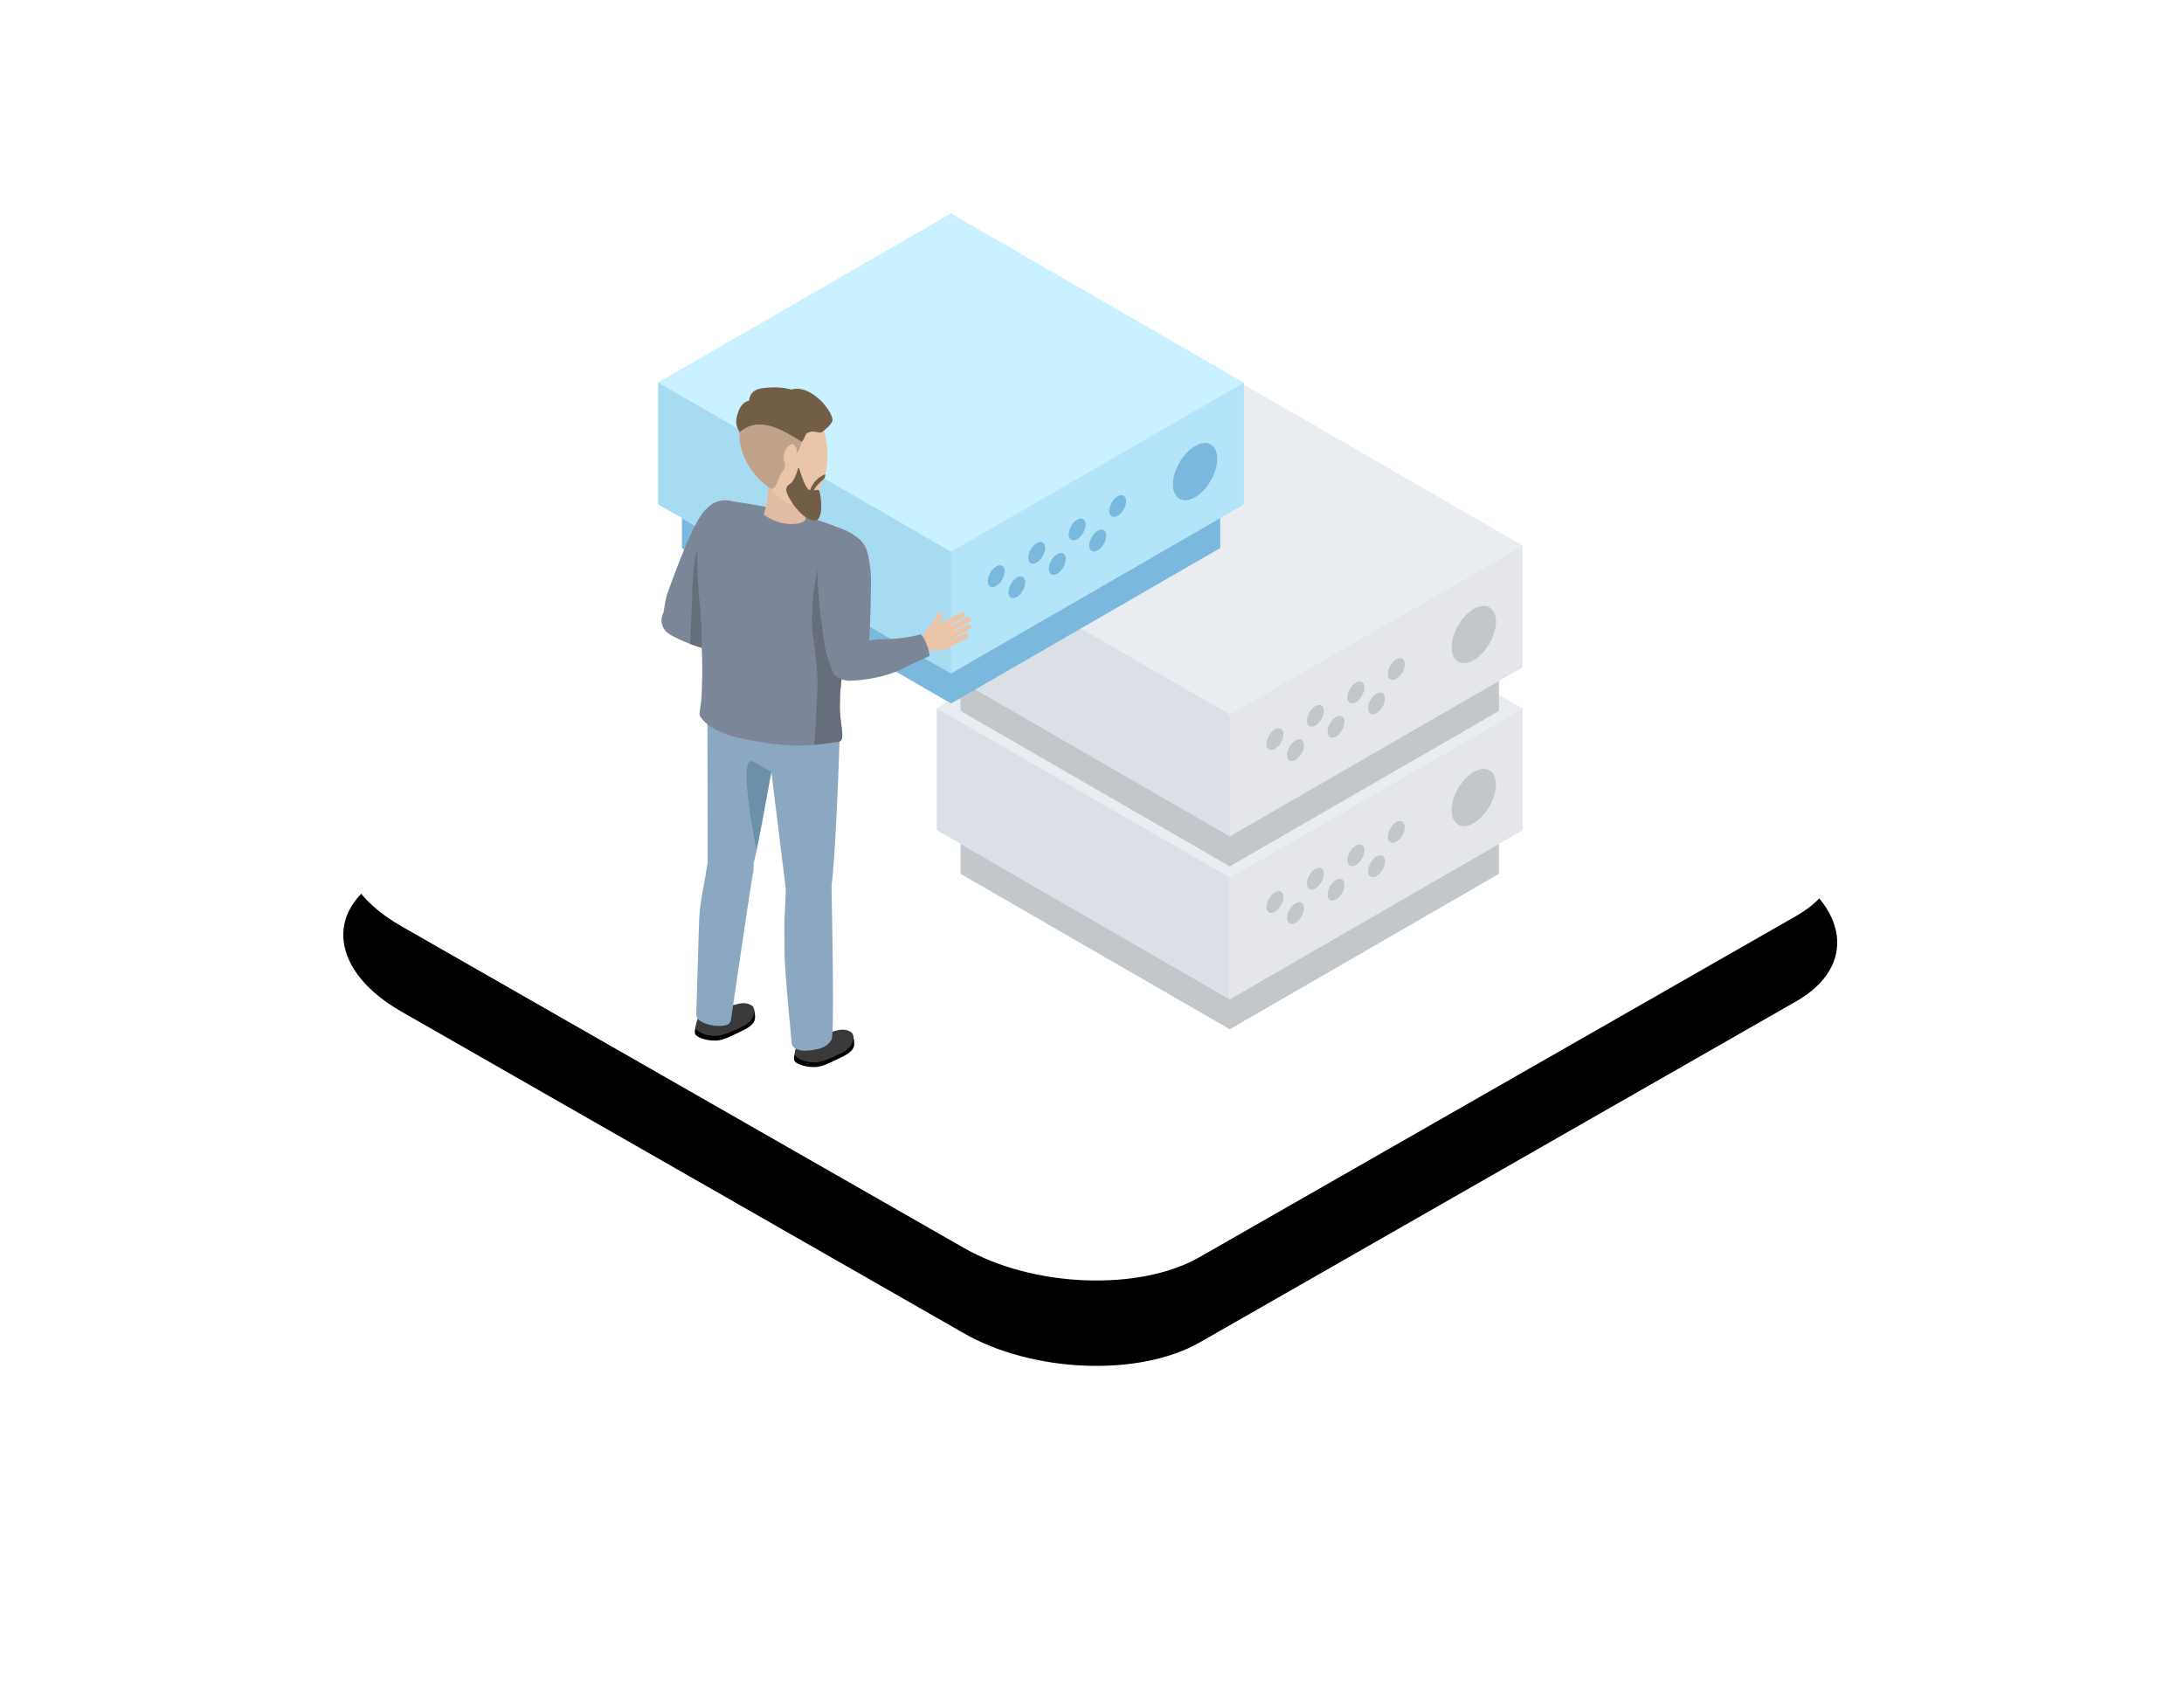 <svg width="307" height="240" xmlns="http://www.w3.org/2000/svg" xmlns:xlink="http://www.w3.org/1999/xlink"><defs><filter x="-37.1%" y="-55%" width="174.3%" height="230%" filterUnits="objectBoundingBox" id="a"><feOffset dy="12" in="SourceAlpha" result="shadowOffsetOuter1"/><feGaussianBlur stdDeviation="24" in="shadowOffsetOuter1" result="shadowBlurOuter1"/><feColorMatrix values="0 0 0 0 0.216 0 0 0 0 0.561 0 0 0 0 0.749 0 0 0 0.15 0" in="shadowBlurOuter1"/></filter><path d="m23.12 130.172 79.035 45.2c9.681 5.598 24.688 6.205 33.208 1.343l83.908-47.982c8.488-4.862 7.423-13.34-2.388-18.97l-79.132-45.135c-9.843-5.598-24.688-6.205-33.208-1.343l-83.908 47.982c-8.359 4.798-7.326 13.275 2.485 18.905Z" id="b"/></defs><g fill="none" fill-rule="evenodd"><path d="M33.255 0h240v210h-240z"/><g transform="translate(33.255)"><use fill="#000" filter="url(#a)" xlink:href="#b"/><use fill="#FFF" xlink:href="#b"/></g><path fill="#E9EDF2" d="m172.843 123.353 41.184-23.778-41.183-23.777-41.184 23.778z"/><path fill="#E4E6EA" d="m172.844 140.473 41.184-23.778V99.576l-41.184 23.777z"/><path fill="#DAE0E5" d="m131.679 116.681 41.184 23.777v-17.119l-41.184-23.778z"/><path d="M195.09 117.628c0 .759.533 1.066 1.19.687.656-.38 1.19-1.302 1.19-2.06s-.534-1.066-1.19-.686c-.657.379-1.19 1.3-1.19 2.06M192.298 122.465c0 .758.533 1.065 1.19.686.656-.38 1.189-1.302 1.189-2.06s-.533-1.066-1.19-.686c-.656.379-1.189 1.301-1.189 2.06M189.402 120.912c0 .76.533 1.066 1.19.687.657-.38 1.19-1.302 1.19-2.06s-.533-1.066-1.19-.687c-.657.38-1.19 1.302-1.19 2.06M186.61 125.749c0 .758.533 1.065 1.19.686.657-.38 1.189-1.302 1.189-2.06s-.532-1.066-1.19-.686c-.656.379-1.189 1.301-1.189 2.06M183.715 124.196c0 .758.532 1.066 1.189.687.656-.38 1.19-1.302 1.19-2.06s-.534-1.066-1.19-.687c-.657.38-1.19 1.301-1.19 2.06M180.923 129.032c0 .759.532 1.066 1.189.687.656-.38 1.19-1.302 1.19-2.06s-.534-1.066-1.19-.686c-.657.378-1.19 1.3-1.19 2.06M178.027 127.48c0 .759.532 1.066 1.19.687.656-.38 1.189-1.302 1.189-2.06 0-.759-.533-1.066-1.19-.687-.657.38-1.19 1.301-1.19 2.06M204.054 113.894c0 1.985 1.395 2.79 3.115 1.798 1.72-.994 3.114-3.409 3.114-5.395 0-1.986-1.395-2.79-3.114-1.798-1.72.993-3.115 3.409-3.115 5.395" fill="#C2C7CC"/><path fill="#C2C7CC" d="m172.863 140.467 37.838-21.846v4.215l-37.838 21.846-37.838-21.846v-4.215z"/><path fill="#E9EDF2" d="m172.843 100.454 41.184-23.778L172.844 52.9 131.66 76.677z"/><path fill="#E4E6EA" d="m172.844 117.573 41.184-23.777V76.677l-41.184 23.777z"/><path fill="#DAE0E5" d="m131.679 93.781 41.184 23.778V100.44l-41.184-23.779z"/><path d="M195.09 94.73c0 .758.533 1.065 1.19.686.656-.38 1.19-1.302 1.19-2.06s-.534-1.066-1.19-.687c-.657.38-1.19 1.302-1.19 2.06M192.298 99.565c0 .759.533 1.066 1.19.687.656-.38 1.189-1.302 1.189-2.06s-.533-1.066-1.19-.686c-.656.379-1.189 1.301-1.189 2.059M189.402 98.013c0 .759.533 1.066 1.19.687.657-.38 1.19-1.302 1.19-2.06s-.533-1.066-1.19-.687c-.657.38-1.19 1.301-1.19 2.06M186.61 102.85c0 .758.533 1.065 1.19.686.657-.38 1.189-1.302 1.189-2.06s-.532-1.066-1.19-.686c-.656.378-1.189 1.3-1.189 2.06M183.715 101.297c0 .759.532 1.066 1.189.687.656-.38 1.19-1.302 1.19-2.06 0-.759-.534-1.066-1.19-.687-.657.38-1.19 1.301-1.19 2.06M180.923 106.133c0 .759.532 1.066 1.189.687.656-.38 1.19-1.302 1.19-2.06 0-.759-.534-1.066-1.19-.687-.657.38-1.19 1.302-1.19 2.06M178.027 104.581c0 .758.532 1.066 1.19.686.656-.379 1.189-1.301 1.189-2.06 0-.758-.533-1.065-1.19-.686-.657.38-1.19 1.301-1.19 2.06M204.054 90.994c0 1.986 1.395 2.792 3.115 1.798 1.72-.993 3.114-3.408 3.114-5.394 0-1.986-1.395-2.791-3.114-1.798-1.72.993-3.115 3.409-3.115 5.394" fill="#C2C7CC"/><path fill="#C2C7CC" d="m172.863 117.568 37.838-21.846v4.215l-37.838 21.846-37.838-21.846v-4.215z"/><path fill="#CAF1FF" d="m133.665 77.555 41.184-23.778L133.666 30 92.482 53.778z"/><path fill="#B4E4F9" d="m133.665 94.674 41.184-23.777V53.778l-41.184 23.777z"/><path fill="#A7DBF2" d="m92.501 70.882 41.184 23.778V77.54L92.501 53.762z"/><path d="M155.912 71.83c0 .759.532 1.066 1.19.687.656-.38 1.189-1.302 1.189-2.06s-.533-1.066-1.19-.687c-.657.38-1.189 1.301-1.189 2.06M153.12 76.666c0 .759.532 1.066 1.189.687.656-.38 1.19-1.302 1.19-2.06s-.534-1.066-1.19-.686c-.657.378-1.19 1.3-1.19 2.06M150.224 75.114c0 .759.533 1.066 1.19.687.656-.38 1.189-1.302 1.189-2.06 0-.759-.533-1.066-1.19-.687-.656.38-1.189 1.301-1.189 2.06M147.432 79.95c0 .759.532 1.066 1.19.687.656-.38 1.189-1.302 1.189-2.06 0-.759-.533-1.066-1.19-.687-.657.38-1.19 1.302-1.19 2.06M144.536 78.397c0 .759.533 1.067 1.19.687.656-.379 1.189-1.301 1.189-2.06 0-.758-.533-1.065-1.19-.686-.656.38-1.189 1.301-1.189 2.06M141.744 83.234c0 .758.533 1.066 1.19.687.656-.38 1.188-1.302 1.188-2.06 0-.759-.532-1.066-1.189-.687-.656.38-1.189 1.301-1.189 2.06M138.849 81.682c0 .758.532 1.065 1.189.686.656-.38 1.19-1.302 1.19-2.06s-.534-1.066-1.19-.686c-.657.379-1.19 1.301-1.19 2.06M164.876 68.095c0 1.986 1.394 2.791 3.114 1.798 1.72-.993 3.114-3.408 3.114-5.394 0-1.986-1.394-2.79-3.114-1.798-1.72.993-3.114 3.408-3.114 5.394" fill="#7AB9DD"/><path fill="#7AB9DD" d="m133.685 94.669 37.838-21.846v4.215l-37.838 21.846-37.838-21.846v-4.215z"/><path d="m120.047 146.236-.135-.712s-.083.104-.189.248c-.438-.396-1.248-.801-1.983-.602-1.043.282-1.325.32-2.384.32-1.272 0-2.053.064-2.697.759-.645.695-1.334 2.496-.934 2.95.43.488 1.834.876 3.02.789 1.015-.074 2.46-.871 3.418-1.314 2.093-.968 1.95-1.704 1.884-2.438" fill="#000"/><path d="M118.196 148.09c-.956.446-2.455 1.169-3.471 1.243-1.185.086-2.44-.374-2.869-.863-.4-.453.294-1.883.596-2.617.358-.872 1.637-.706 2.91-.707 1.059 0 1.34-.037 2.383-.32 1.058-.286 2.004.17 2.127.543.17.518.174 1.857-1.676 2.72" fill="#3A3A3A"/><path d="M115.507 144.74c0 .557.076 1.47-.486 1.823 0 0-1.946.717-2.35-.342-.135-.357-.45-2.129-.505-2.66-.055-.544 3.205-1.38 3.291-1.013.053.226.05 1.418.05 2.193" fill="#EAC5A7"/><path d="m106.11 142.512-.134-.71s-.083.103-.19.247c-.437-.396-1.247-.801-1.982-.602-1.044.282-1.325.32-2.384.32-1.272 0-2.052.064-2.697.758-.646.695-1.334 2.497-.935 2.95.43.488 1.835.876 3.02.79 1.017-.074 2.461-.871 3.42-1.314 2.091-.969 1.95-1.704 1.883-2.439" fill="#000"/><path d="M104.26 144.367c-.956.446-2.455 1.168-3.471 1.242-1.185.087-2.44-.374-2.87-.862-.399-.453.295-1.883.596-2.617.36-.872 1.638-.707 2.91-.707 1.06 0 1.34-.037 2.384-.32 1.058-.286 2.004.17 2.127.542.17.519.174 1.858-1.676 2.722" fill="#3A3A3A"/><path d="M101.57 141.017c.001.557.076 1.469-.485 1.823 0 0-1.947.717-2.35-.342-.136-.357-.451-2.13-.505-2.66-.055-.544 3.205-1.38 3.292-1.013.053.225.048 1.417.049 2.192" fill="#EAC5A7"/><path d="M98.92 141.274c-.001.557-.076 1.469.485 1.823 0 0 1.947.716 2.35-.342.136-.357.451-2.13.505-2.66.056-.544-3.204-1.381-3.291-1.014-.053.227-.049 1.418-.05 2.193M114.873 122.397a2.967 2.967 0 1 1-2.391 5.431 2.967 2.967 0 0 1 2.39-5.431M115.457 145.91c-.104.88-.824 1.518-1.607 1.425-.783-.093-1.332-.88-1.228-1.76.104-.88.823-1.518 1.606-1.425.783.093 1.333.881 1.229 1.76" fill="#EAC5A7"/><path d="M115.446 145.91c-.104.88-.824 1.518-1.606 1.425-.72-.085-1.245-.76-1.242-1.552 0 0-.313-1.657-.316-1.657-.569-3.487-1.472-7.352-1.779-10.791-.246-2.758.143-5.042.168-7.7l.045-.438c.222-1.868 1.75-3.222 3.412-3.025 1.662.198 2.831 1.872 2.61 3.74l-.001.126c-.01.163-.796 12.897-1.079 16.187-.064.883-.146 2.818-.209 3.665l-.003.02Z" fill="#EAC5A7"/><path d="M117.823 103.16a4.872 4.872 0 1 0-9.684 1.08c.057.51 2.557 20.764 2.557 20.764.082 1.646 1.204 2.996 2.683 3.118 1.633.136 3.083-1.274 3.239-3.148l.034-.45c.634-4.588 1.28-20.393 1.171-21.363M104.168 119.094a2.968 2.968 0 1 1-3.03 5.103 2.968 2.968 0 0 1 3.03-5.103M101.909 142.507c-.21.86-1.001 1.406-1.768 1.22-.766-.188-1.216-1.037-1.006-1.897.21-.86 1-1.407 1.766-1.22.766.187 1.217 1.036 1.008 1.897" fill="#EAC5A7"/><path d="M101.898 142.505c-.21.861-1.001 1.407-1.767 1.22-.705-.171-1.143-.904-1.045-1.691 0 0-.11-1.682-.114-1.682-.144-3.53-.574-7.476-.463-10.928.09-2.767.752-4.988 1.097-7.624l.097-.428c.446-1.827 2.126-2.987 3.753-2.591 1.626.397 2.583 2.2 2.138 4.027l-.016.125c-.03.161-2.347 12.707-3.025 15.939-.17.869-.485 2.78-.65 3.613l-.005.02Z" fill="#EAC5A7"/><path d="M109.42 100.355a4.872 4.872 0 1 0-9.744-.098c-.005.514.031 20.92.031 20.92-.117 1.645.834 3.12 2.287 3.42 1.604.333 3.214-.892 3.595-2.734l.089-.443c1.182-4.477 3.732-20.089 3.742-21.065" fill="#EAC5A7"/><path d="M108.015 103.81a4.551 4.551 0 1 0 9.047-1.008 4.552 4.552 0 1 0-9.047 1.009" fill="#EAC5A7"/><path d="M99.48 100.434a4.551 4.551 0 0 0 5.028 4.019 4.551 4.551 0 1 0-1.008-9.048 4.552 4.552 0 0 0-4.02 5.029" fill="#E0BCA2"/><path d="M104.216 100.35s-.062 4.82 2.39 6.3c2.594 1.563 6.058 1.204 6.058 1.204l-3.002-5.692-5.446-1.812ZM95.42 89.041a2.037 2.037 0 1 1-.342-4.06 2.037 2.037 0 0 1 .342 4.06" fill="#EAC5A7"/><path d="m104.847 74.96.005-.02a3.252 3.252 0 0 0-1.256-3.846 3.253 3.253 0 0 0-4.153.483c-.022.02-.046.035-.067.055l-.083.086c-1.747 1.444-4.624 9.62-5.408 11.757-.256.674-.51 2.508-.599 3.02l3.3 2.06c1.272-.79 2.151-1.674 6.885-10.272.77-1.399 1.17-2.723 1.376-3.323" fill="#EAC5A7"/><path d="M105.365 91.884h-.004c-1.032-.11-3.397-.429-3.504-.437-3.714-.28-7.113-2.067-7.788-2.505l1.48-3.731s1.365.293 2.087.423c2.704.49 5.698 3.386 8.025 3.955l-.296 2.295Z" fill="#EAC5A7"/><path d="M105.085 91.824a1.157 1.157 0 1 1 .763-2.185 1.157 1.157 0 0 1-.763 2.185M97.094 86.777a2.037 2.037 0 1 1-3.99.824 2.037 2.037 0 0 1 3.99-.824" fill="#EAC5A7"/><path d="M105.088 91.82a1.158 1.158 0 1 1 .764-2.186 1.158 1.158 0 0 1-.764 2.185" fill="#EAC5A7"/><path d="M107.092 93.555c-.682-.326-1.04-.776-1.493-1.418-.268-.379-.594-.257-.734-.446-.124-.169.295-2.13.738-2.112.539.022.514.359 1.1.201.597-.16 1.353-.045 2.052.29.207.098.762.278.56.358-.098.039-.178.202-.038.306.083.06.268.127.353.174.518.283.31 1.162.037 1.736a1.931 1.931 0 0 1-2.575.911" fill="#EAC5A7"/><path d="M108.68 90.871c.09-.189.319-.27.509-.18l2.839 1.355a.383.383 0 0 1-.33.689l-2.838-1.355a.382.382 0 0 1-.18-.509M108.669 91.872c.09-.19.319-.27.509-.18l2.838 1.355c.19.09.27.318.18.508-.09.19-.319.271-.508.18l-2.84-1.354a.383.383 0 0 1-.18-.509M107.897 92.51c.09-.189.32-.27.51-.18l2.839 1.355a.383.383 0 0 1-.33.689l-2.839-1.355a.383.383 0 0 1-.18-.508M106.687 92.939c.09-.19.319-.27.509-.18l2.839 1.355a.383.383 0 0 1-.33.688l-2.838-1.354a.382.382 0 0 1-.18-.509M106.546 90.265a.383.383 0 0 1 .351-.41l3.136-.247a.383.383 0 0 1 .06.762l-3.136.246a.383.383 0 0 1-.41-.35" fill="#EAC5A7"/><path d="M115.112 79.265a3.252 3.252 0 1 0 6.23-1.871 3.252 3.252 0 0 0-6.23 1.871M98.723 74.931a3.253 3.253 0 1 0 6.23-1.872 3.253 3.253 0 0 0-6.23 1.872" fill="#F7D297"/><path d="M98.492 85.6c-.11-1.151-1.122-11.44.55-13.356 1.468-1.683 2.664-1.679 3.866-1.512 5.12.709 9.904 1.762 14.895 3.71 1.316.512 4.172 1.717 3.697 4.691-.064.406-.808 3.776-1.075 4.734-.231.835-1.773 8.262-1.963 8.975-.48 1.808-.562 2.527-.73 4.234-.13 1.32-.385 3.35-.5 4.62-.021.22-2.398-.146-2.965-.154-2.54-.039-4.938.593-9.135-1.314-1.73-.787-3.52-1.37-4.804-1.84a2.48 2.48 0 0 1-1.62-2.521c.072-.926.12-2.221.048-3.795-.126-2.689.097-2.668-.264-6.473" fill="#EAC5A7"/><path d="M116.848 146.19c.5.04.077-18.474.038-21.66.617-4.505 1.296-23.226 1.168-24.375-.15-1.354-18.582-4.644-18.61-1.847-.005.51.03 22.036.032 22.851a1.595 1.595 0 0 0-.003.179l-.097.432a51.438 51.438 0 0 1-.465 2.782c-.283 1.524-.577 3.1-.634 4.865-.065 2.045-.346 11.041-.398 13.142-.007.301.109.598.34.79 1.09.898 3.004 1 3.926.726a.868.868 0 0 0 .605-.712c.42-2.837 2.68-18.356 3.042-20.307l.027-.193a3.99 3.99 0 0 0 .09-1.408c.644-2.453 1.698-8.224 2.51-13.026.746 6.059 2.045 16.586 2.046 16.586.002.054-.094 2.528-.151 3.435-.098 1.547-.039 3.14-.042 4.905-.006 3.06.82 10.888.997 13.156.035.454.336.843.765.993a3.59 3.59 0 0 0 1.273.188c1.203-.096 2.807-.224 3.541-1.501" fill="#8BA7C1"/><path d="M108.427 108.493s-.175-.138-2.536-1.421c-2.36-1.284.449 12.406.449 12.406l2.087-10.985Z" fill="#6D90AA"/><path d="M119.428 95.408a2.037 2.037 0 1 1-1.043-3.94 2.037 2.037 0 0 1 1.043 3.94" fill="#EAC5A7"/><path d="M122.045 81.865c.02-1.596-.251-2.952-.353-3.578-.03-.187-.08-.37-.152-.548a3.253 3.253 0 0 0-6.423.841c-.53 2.737.626 10.287.92 12.382.092.716.732 2.452.895 2.947l3.881.26c.75-1.295 1.108-2.488 1.232-12.304" fill="#EAC5A7"/><path d="M120.013 95.148a2.037 2.037 0 1 1-2.215-3.419 2.037 2.037 0 0 1 2.215 3.42" fill="#EAC5A7"/><path d="m130.431 91.696-.003.002c-.951.482-3.167 1.53-3.263 1.584-3.357 1.834-7.284 2.197-8.11 2.197l-.811-4.042s1.339-.51 2.034-.802c2.603-1.09 6.802-.271 9.125-1.083l1.028 2.144Z" fill="#EAC5A7"/><path d="M130.157 91.801a1.19 1.19 0 1 1-.563-2.312 1.19 1.19 0 0 1 .563 2.312M120.45 91.922a2.092 2.092 0 1 1-2.978 2.94 2.092 2.092 0 0 1 2.977-2.94" fill="#EAC5A7"/><path d="M130.582 91.658a1.19 1.19 0 1 1-1.308-1.987 1.19 1.19 0 0 1 1.308 1.987" fill="#EAC5A7"/><path d="M133.249 91.103c-.69.354-1.282.365-2.09.336-.475-.017-.579.324-.82.32-.216-.004-1.556-1.567-1.265-1.919.353-.425.613-.195.85-.772.242-.587.806-1.133 1.515-1.496.209-.107.702-.447.642-.234-.03.105.054.272.225.222.1-.03.271-.139.363-.18.554-.246 1.142.472 1.44 1.053.5.975.114 2.17-.86 2.67" fill="#EAC5A7"/><path d="M132.046 88.134a.392.392 0 0 1 .17-.527l2.876-1.475a.394.394 0 0 1 .528.17.395.395 0 0 1-.17.529l-2.876 1.473a.393.393 0 0 1-.528-.17M132.857 88.767a.392.392 0 0 1 .17-.527l2.875-1.475a.394.394 0 0 1 .528.17.394.394 0 0 1-.17.528l-2.875 1.474a.393.393 0 0 1-.528-.17M132.897 89.794a.393.393 0 0 1 .17-.527l2.876-1.475a.394.394 0 0 1 .527.17.394.394 0 0 1-.17.529l-2.875 1.473a.394.394 0 0 1-.528-.17M132.493 91.05a.393.393 0 0 1 .17-.528l2.875-1.474a.394.394 0 0 1 .528.17.393.393 0 0 1-.17.528l-2.875 1.474a.394.394 0 0 1-.528-.17M130.222 89.498a.393.393 0 0 1-.116-.542l1.753-2.714a.393.393 0 0 1 .542-.116c.18.117.233.36.116.542l-1.753 2.714a.394.394 0 0 1-.542.116" fill="#EAC5A7"/><path d="m93.273 86.105.01-.07c.123-.776.328-2.074.542-2.64l.203-.557c1.68-4.619 3.796-10.076 5.257-11.283l.088-.09a.532.532 0 0 1 .059-.048 3.477 3.477 0 0 1 4.45-.517 3.475 3.475 0 0 1 1.342 4.136l-.08.242c-.234.698-.623 1.866-1.312 3.117-2.038 3.702-3.402 6.049-4.383 7.537.984.435 1.973 1.052 2.933 1.65 1.262.785 2.453 1.527 3.492 1.781l.063.017a1.382 1.382 0 0 1 .94.748 1.385 1.385 0 0 1-1.145 1.986l-.032.001a1.003 1.003 0 0 1-.145 0l-.113-.006c-.705-.077-1.96-.24-2.75-.342l-.694-.09c-3.743-.282-7.182-2.076-7.898-2.54l-.078-.054a1.892 1.892 0 0 1-.07-.048l-.015-.01a2.266 2.266 0 0 1-.902-1.378 2.261 2.261 0 0 1 .238-1.542" fill="#7C8699"/><path d="M97.25 85.16c.135-2.656-.015-1.966.105-2.967.11-.922-.107-8.291 4.657-9.543.373.093 1.214-1.107 1.55-.885 1.362.898 2.234 1.728 1.663 3.271l-.082.242c-.233.698-.622 1.866-1.31 3.117-2.039 3.702-3.403 6.05-4.384 7.537.984.435 1.974 1.052 2.933 1.65 1.261.785 2.453 1.527 3.493 1.781l.062.017a1.376 1.376 0 0 1 .94.748 1.386 1.386 0 0 1-1.144 1.986l-.033.001a1.003 1.003 0 0 1-.146 0l-.112-.006c-.704-.077-1.96-.24-2.75-.342-.382-.05-.654-.085-.694-.089-1.832-.138-3.587-.639-4.99-1.168.097-1.305.156-3.642.242-5.35" fill="#666E7C"/><path d="M98.636 97.592c.046-.915.116-4.006.046-5.509a39.272 39.272 0 0 1-.043-2.234c.003-.997.006-1.857-.22-4.228l-.006-.064c-.33-3.46-.93-11.696.613-13.466 1.546-1.772 2.86-1.757 4.072-1.589 5.796.803 10.406 1.951 14.947 3.723 1.193.465 4.36 1.701 3.842 4.945-.065.413-.816 3.811-1.08 4.759-.124.448-.649 2.904-1.111 5.072-.41 1.916-.763 3.571-.85 3.9-.471 1.768-.554 2.46-.726 4.198-.046.467-.057 1.329-.07 2.242-.023 1.718.47 3.721.226 4.532a.58.58 0 0 1-.317.35c-.195.099-.508.075-.9.143-3.877.672-7.238.54-11.071-.246-5.985-.814-7.379-3.123-7.583-3.448-.22-.349.134-1.174.23-3.08" fill="#7C8699"/><path d="M114.906 95.47c-.065-2.855-.838-6.91-.786-8.347.05-1.437.361-9.7 2.67-10.162.955-.19 2.942.013 4.946.317.191.54.268 1.162.152 1.891-.066.414-.817 3.812-1.08 4.76-.125.448-.65 2.905-1.112 5.071-.41 1.918-.763 3.572-.85 3.902-.471 1.767-.554 2.459-.726 4.197-.046.467-.057 1.329-.07 2.242-.023 1.718.54 3.717.296 4.528a.58.58 0 0 1-.316.351c-.196.098-1.004.17-1.398.217-.737.09-1.24.175-2.175.267.154-2.42.503-6.843.449-9.234" fill="#666E7C"/><path d="m115.882 90.411.083.583c.078.603.51 1.844.767 2.586 0 0 .358.993.478 1.16.058.081.107.136.155.19.008.01.036.034.078.066.448.348.98.57 1.54.663l.243.04c1.044-.02 5.057-.215 8.222-1.994.036-.02.282-.141.63-.313.63-.311 1.946-.854 2.594-1.186-.158-1.37-.804-2.636-1.257-3.042-.978.282-2.85.609-4.202.65-1.019.031-2.07.062-3.045.203.134-1.76.22-4.365.267-8.148.018-1.427-.19-2.64-.313-3.366l-.042-.254a2.752 2.752 0 0 0-.167-.597c-.337-1.498-1.703-2.676-3.412-2.683-1.454-.005-2.705.88-3.227 2.237-.168.435-.246.89-.232 1.356-.484 2.58.443 9.072.84 11.849Z" fill="#7C8699"/><path d="M107.832 66.795c.044.353.474 2.606-.46 5.473-.056.171 1.487 1.11 2.97 1.335 1.738.261 3.421-.254 2.775-1.033-1.183-1.427-.332-3.772-.09-4.219.897-1.662-.015-2.054-1.707-2.416-1.693-.362-2.095.976-3.488.86" fill="#E0BCA2"/><path d="M107.663 58.705c-.631 1.676-2.418 3.778-2.104 5.68.2 1.203 1.07 2.256 1.966 3.178.52.535.584 1.026.992 1.477 1.25 1.379 3.114 2.362 4.477 1.875 1.06-.379 2.166-1.865 2.717-3.333.583-1.549.73-3.385.502-5.156-.267-2.063-1.045-4.036-2.241-5.356-2.223-2.451-5.047-1.72-6.31 1.635" fill="#EAC5A7"/><path d="M103.947 60.786c-.142 2.976 1.702 6.101 4.268 7.826.894.6 1.086-1.526 1.745-2.273.535-.607.433-1.146.301-1.457-.337-.796.226-2.341 1.115-2.44.424-.046.762.822.547 1.365.147-.11.343-.498.408-.636.163-.352.266-.719.372-1.06-1.56-.858-5.614-4.083-8.756-1.325" fill="#C1A38B"/><path d="M113.483 54.98c-1.273-.598-2.235-.216-2.235-.216s-1.596-.542-4.092-.2c-1.952.269-1.837 1.77-1.837 1.77s-.977-.004-1.54 1.552c-.732 2.03.142 2.457.168 2.9 3.143-2.758 7.195.467 8.756 1.324.537-.58.391-1.151.978-1.35.975-.331 1.438.287 1.925-.067.522-.38 1.439-1.186 1.414-1.717-.034-.74-1.334-2.963-3.537-3.996M112.335 65.84c-.025-.085-.173-.078-.184.01-.074.612-.574 1.654-.844 1.936-.394.41-.915.481-.753 1.31.168.861 2.182 4.106 4.06 4.059 1.117-.028.88-3.258.559-4.128-.205-.555-1.183.478-1.8-.549-.433-.722-.837-1.964-1.038-2.637" fill="#725D46"/><path d="m113.838 69.017.51.08c.085-.571 1.195-1.553 1.468-1.792.025-.022.07-.066.078-.1 0 0 .055-.065.073-.178.014-.084.052-.29.027-.34-.012-.023-.189.066-.21.076-1.606.74-1.946 2.254-1.946 2.254" fill="#725D46"/></g></svg>